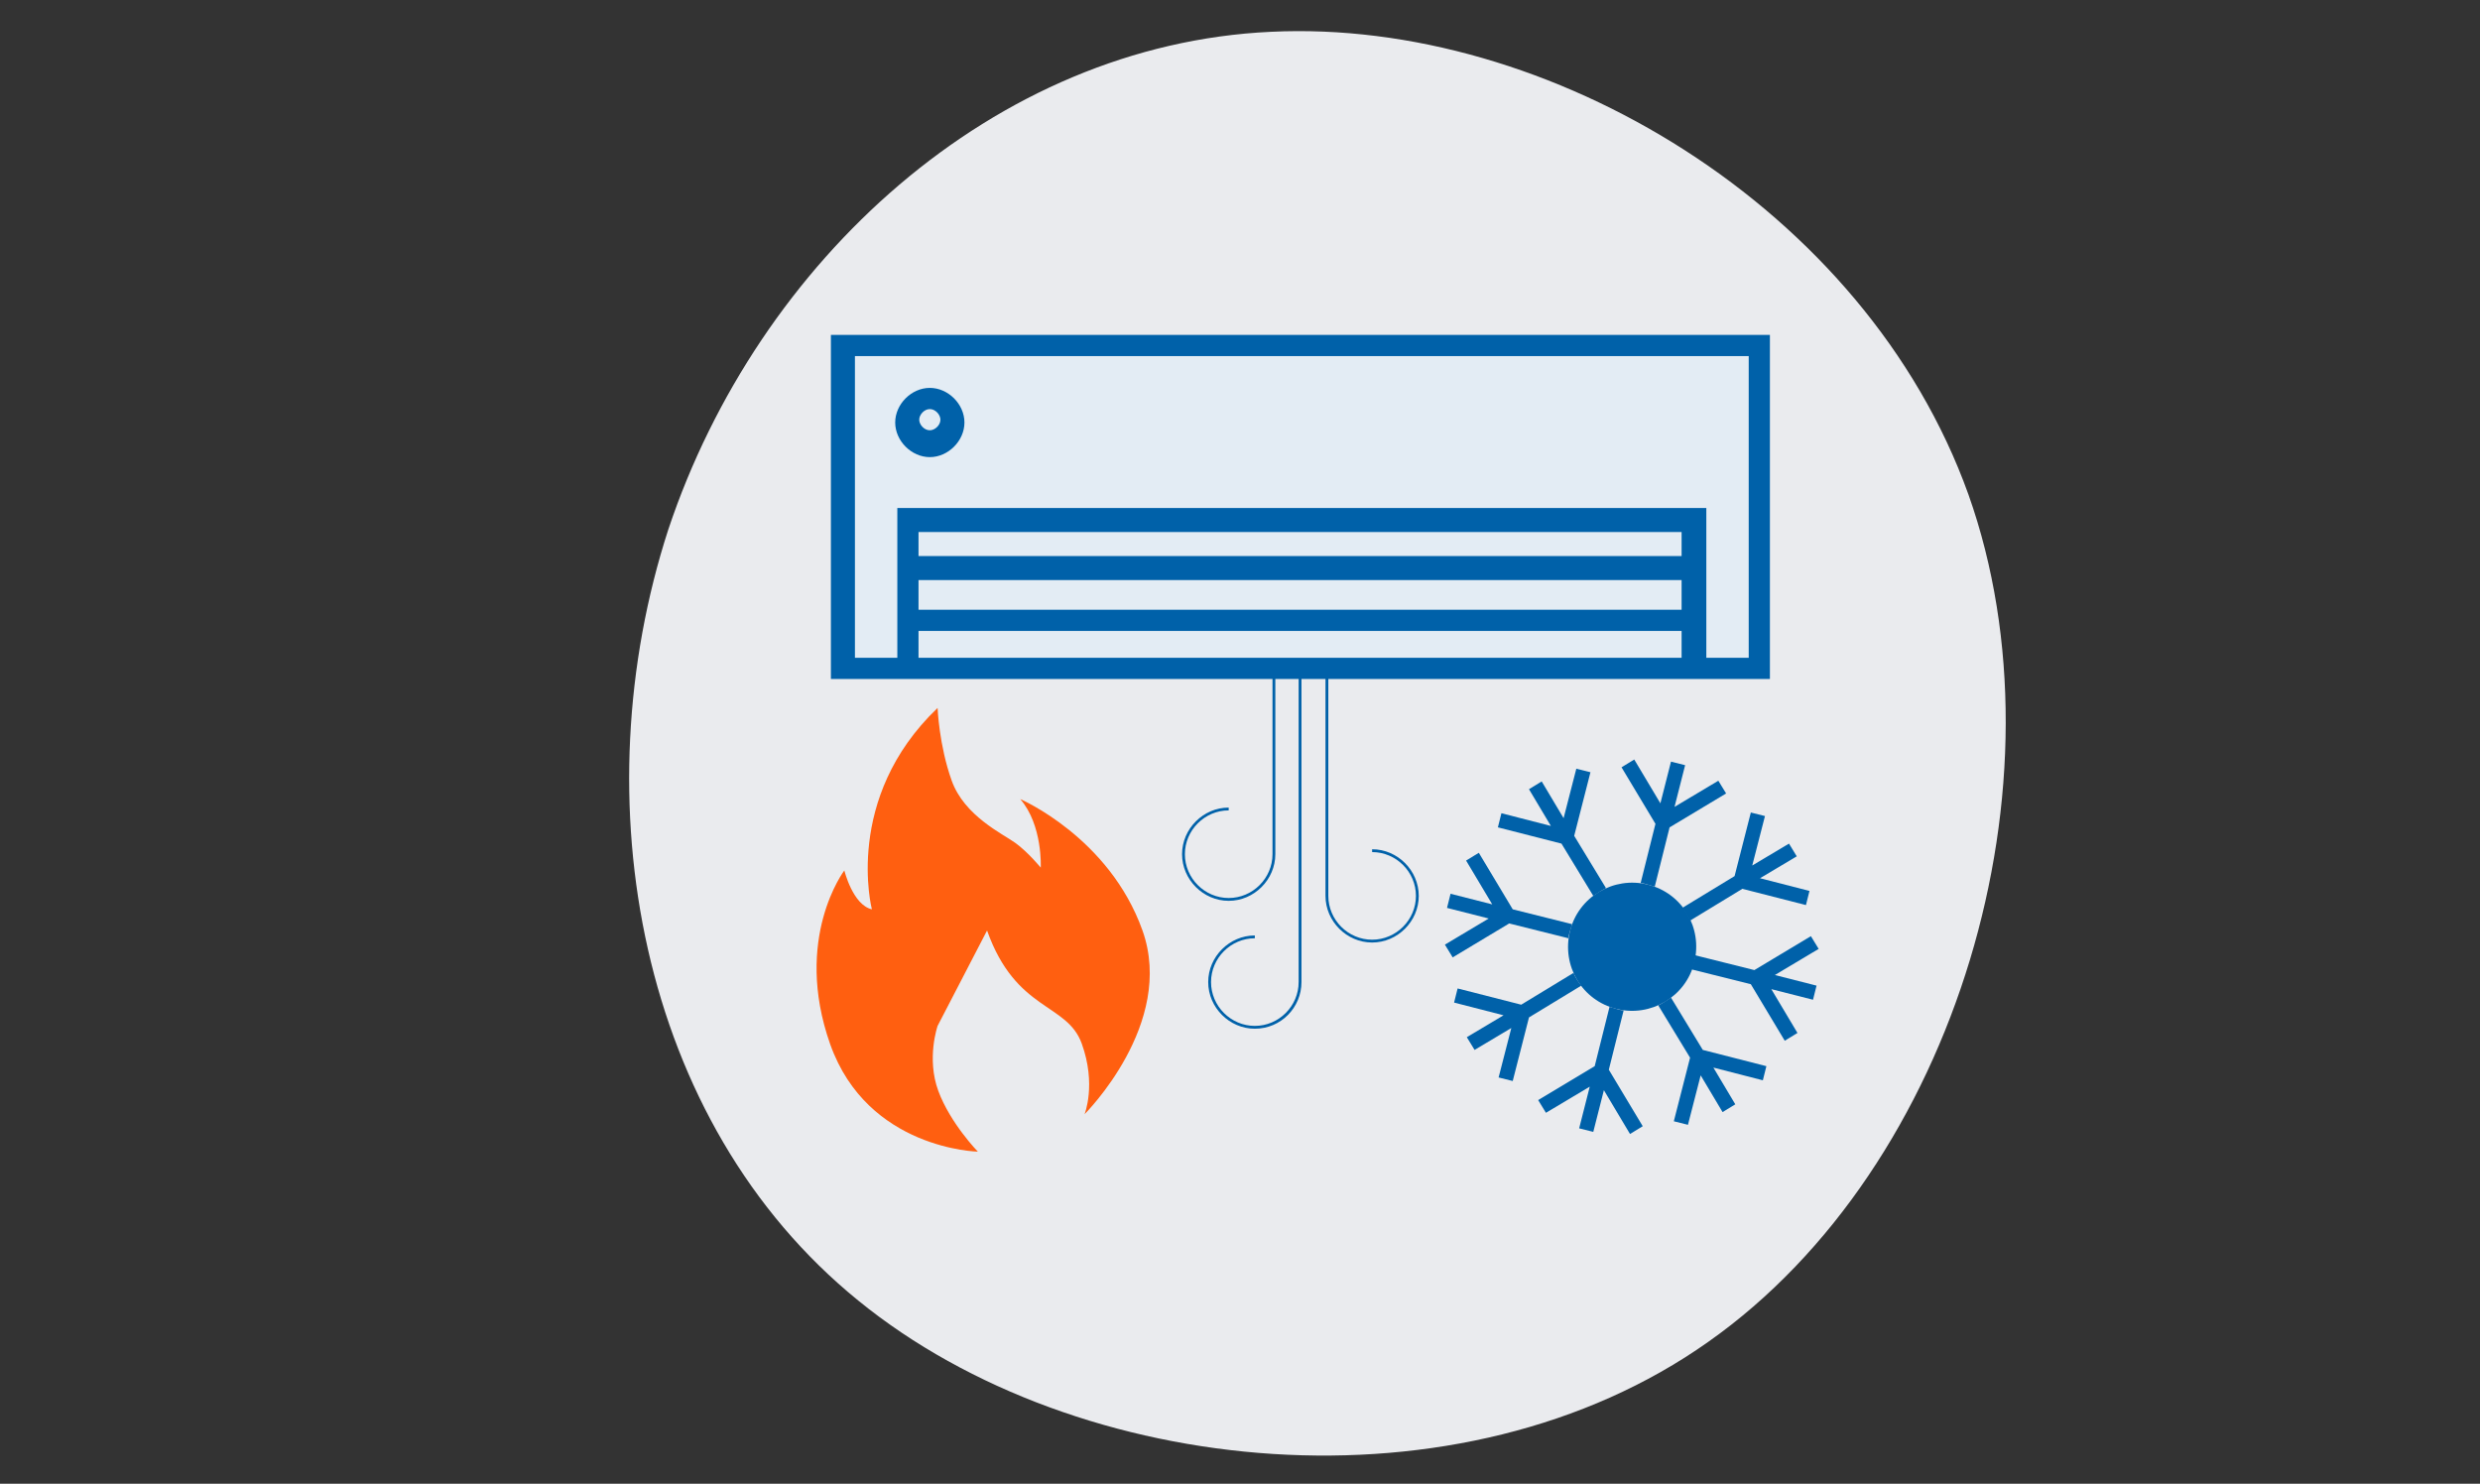 <?xml version="1.0" encoding="utf-8"?>
<!-- Generator: Adobe Illustrator 27.1.1, SVG Export Plug-In . SVG Version: 6.00 Build 0)  -->
<svg version="1.1" id="Ebene_1" xmlns="http://www.w3.org/2000/svg" xmlns:xlink="http://www.w3.org/1999/xlink" x="0px" y="0px"
	 viewBox="0 0 351 210" style="enable-background:new 0 0 351 210;" xml:space="preserve">
<rect x="0" y="0" width="351" height="210" fill="#333333" stroke="none"/>
<style type="text/css">
	.st0{fill:#EAEBEE;}
	.st1{fill:#0061A9;}
	.st2{fill:#E3ECF4;}
	.st3{fill:#FF5F10;}
</style>
<path class="st0" d="M278.6,70c14.4,40.6-1.6,95.1-36.8,119.9c-35,24.8-89.2,19.5-120.3-5.8c-31.2-25.3-39.3-71-26.9-109.2
	c12.7-38,46.1-68.6,85.3-70.4C219.1,2.6,264,29.3,278.6,70z"/>
<g>
	<path class="st1" d="M228.8,142.8c4.8,1.2,9.8-1.7,11-6.6s-1.7-9.8-6.6-11c-4.8-1.2-9.8,1.7-11,6.6
		C221,136.7,223.9,141.6,228.8,142.8z"/>
	<path class="st1" d="M225.5,126.8c0.6-0.4,1.2-0.8,1.8-1.1l-4.5-7.4l2.3-9l-2-0.5l-1.8,7l-3.1-5.2l-1.8,1.1l3.1,5.2l-7-1.8l-0.5,2
		l9,2.3L225.5,126.8L225.5,126.8z"/>
	<path class="st1" d="M239.2,130.3l7.4-4.5l9,2.3l0.5-2l-7-1.8l5.2-3.1l-1.1-1.8l-5.2,3.1l1.8-7l-2-0.5l-2.3,9l-7.4,4.5
		C238.6,129.1,238.9,129.7,239.2,130.3L239.2,130.3z"/>
	<path class="st1" d="M232.2,125c0.3,0,0.7,0.1,1,0.2s0.7,0.2,1,0.3l2.1-8.4l8-4.8l-1.1-1.8l-6.2,3.7l1.5-5.9l-2-0.5l-1.5,5.9
		l-3.7-6.2l-1.8,1.1l4.8,8L232.2,125L232.2,125z"/>
	<path class="st1" d="M222,132.8c0-0.3,0.1-0.7,0.2-1c0.1-0.3,0.2-0.7,0.3-1l-8.4-2.1l-4.8-8l-1.8,1.1l3.7,6.2l-5.9-1.5l-0.5,2
		l5.9,1.5l-6.2,3.7l1.1,1.8l8-4.8L222,132.8L222,132.8z"/>
	<path class="st1" d="M236.5,141.2c-0.6,0.4-1.2,0.8-1.8,1.1l4.5,7.4l-2.3,9l2,0.5l1.8-7l3.1,5.2l1.8-1.1l-3.1-5.2l7,1.8l0.5-2
		l-9-2.3L236.5,141.2z"/>
	<path class="st1" d="M257.1,139.5l-5.9-1.5l6.2-3.7l-1.1-1.8l-8,4.8l-8.4-2.1c0,0.3-0.1,0.7-0.2,1c-0.1,0.3-0.2,0.7-0.3,1l8.4,2.1
		l4.8,8l1.8-1.1l-3.7-6.2l5.9,1.5L257.1,139.5L257.1,139.5z"/>
	<path class="st1" d="M222.7,137.7l-7.4,4.5l-9-2.3l-0.5,2l7,1.8l-5.2,3.1l1.1,1.8l5.2-3.1l-1.8,7l2,0.5l2.3-9l7.4-4.5
		C223.4,139,223,138.4,222.7,137.7L222.7,137.7z"/>
	<path class="st1" d="M229.8,143c-0.3,0-0.7-0.1-1-0.2c-0.3-0.1-0.7-0.2-1-0.3l-2.1,8.4l-8,4.8l1.1,1.8l6.2-3.7l-1.5,5.9l2,0.5
		l1.5-5.9l3.7,6.2l1.8-1.1l-4.8-8L229.8,143L229.8,143z"/>
</g>
<g>
	<path class="st1" d="M187.6,126.8c0,3.6,3,6.6,6.6,6.6s6.6-3,6.6-6.6s-3-6.6-6.6-6.6v0.4c3.4,0,6.2,2.8,6.2,6.2
		c0,3.4-2.8,6.2-6.2,6.2s-6.2-2.8-6.2-6.2V73.1h-0.4L187.6,126.8L187.6,126.8z"/>
	<path class="st1" d="M184.2,139V67.3h-0.4V139c0,3.4-2.8,6.2-6.2,6.2s-6.2-2.8-6.2-6.2s2.8-6.2,6.2-6.2v-0.4c-3.6,0-6.6,3-6.6,6.6
		s3,6.6,6.6,6.6C181.3,145.6,184.2,142.6,184.2,139L184.2,139z"/>
	<path class="st1" d="M180.5,120.9V73.8h-0.4v47.1c0,3.4-2.8,6.2-6.2,6.2s-6.2-2.8-6.2-6.2c0-3.4,2.8-6.2,6.2-6.2v-0.4
		c-3.6,0-6.6,3-6.6,6.6s3,6.6,6.6,6.6S180.5,124.5,180.5,120.9z"/>
</g>
<g>
	<path class="st1" d="M250.5,47.4H117.6v48.7h132.9V47.4z"/>
	<path class="st1" d="M131.6,64.4c2.6,0,4.9-2.3,4.9-4.9c0-2.6-2.3-4.9-4.9-4.9c-2.6,0-4.9,2.3-4.9,4.9
		C127,62.1,128.9,64.4,131.6,64.4z"/>
	<path class="st2" d="M238.1,93.1H130v-3.8h108v3.8H238.1z M238.1,86.3H130v-4.2h108v4.2H238.1z M238.1,78.7H130v-3.4h108v3.4H238.1
		z M247.5,93.1h-6V71.9H127v21.2h-6V50.4h126.5V93.1L247.5,93.1z"/>
	<path class="st1" d="M131.6,57.9c0.8,0,1.5,0.8,1.5,1.5c0,0.8-0.8,1.5-1.5,1.5c-0.8,0-1.5-0.8-1.5-1.5S130.8,57.9,131.6,57.9z
		 M131.6,54.9c-2.6,0-4.9,2.3-4.9,4.9s2.3,4.9,4.9,4.9s4.9-2.3,4.9-4.9S134.2,54.9,131.6,54.9z"/>
</g>
<g>
	<path class="st3" d="M132.7,145.2c0,0-1.6,4.6,0.1,9.2s5.6,8.6,5.6,8.6s-15.6-0.3-20.9-15.2c-5.3-15,2-24.6,2-24.6s1.2,4.9,3.9,5.5
		c0,0-4.1-15.7,9.3-28.5c0,0,0.2,5.3,2,10.3s7.2,7.5,9,8.8s3.6,3.5,3.6,3.5s0.3-6-2.9-9.7c0,0,12.6,5.4,17.3,18.6s-8.2,26-8.2,26
		l0,0c0,0,1.7-4.2-0.4-10c-2.1-5.8-9.3-4.5-13.4-16"/>
</g>
</svg>
